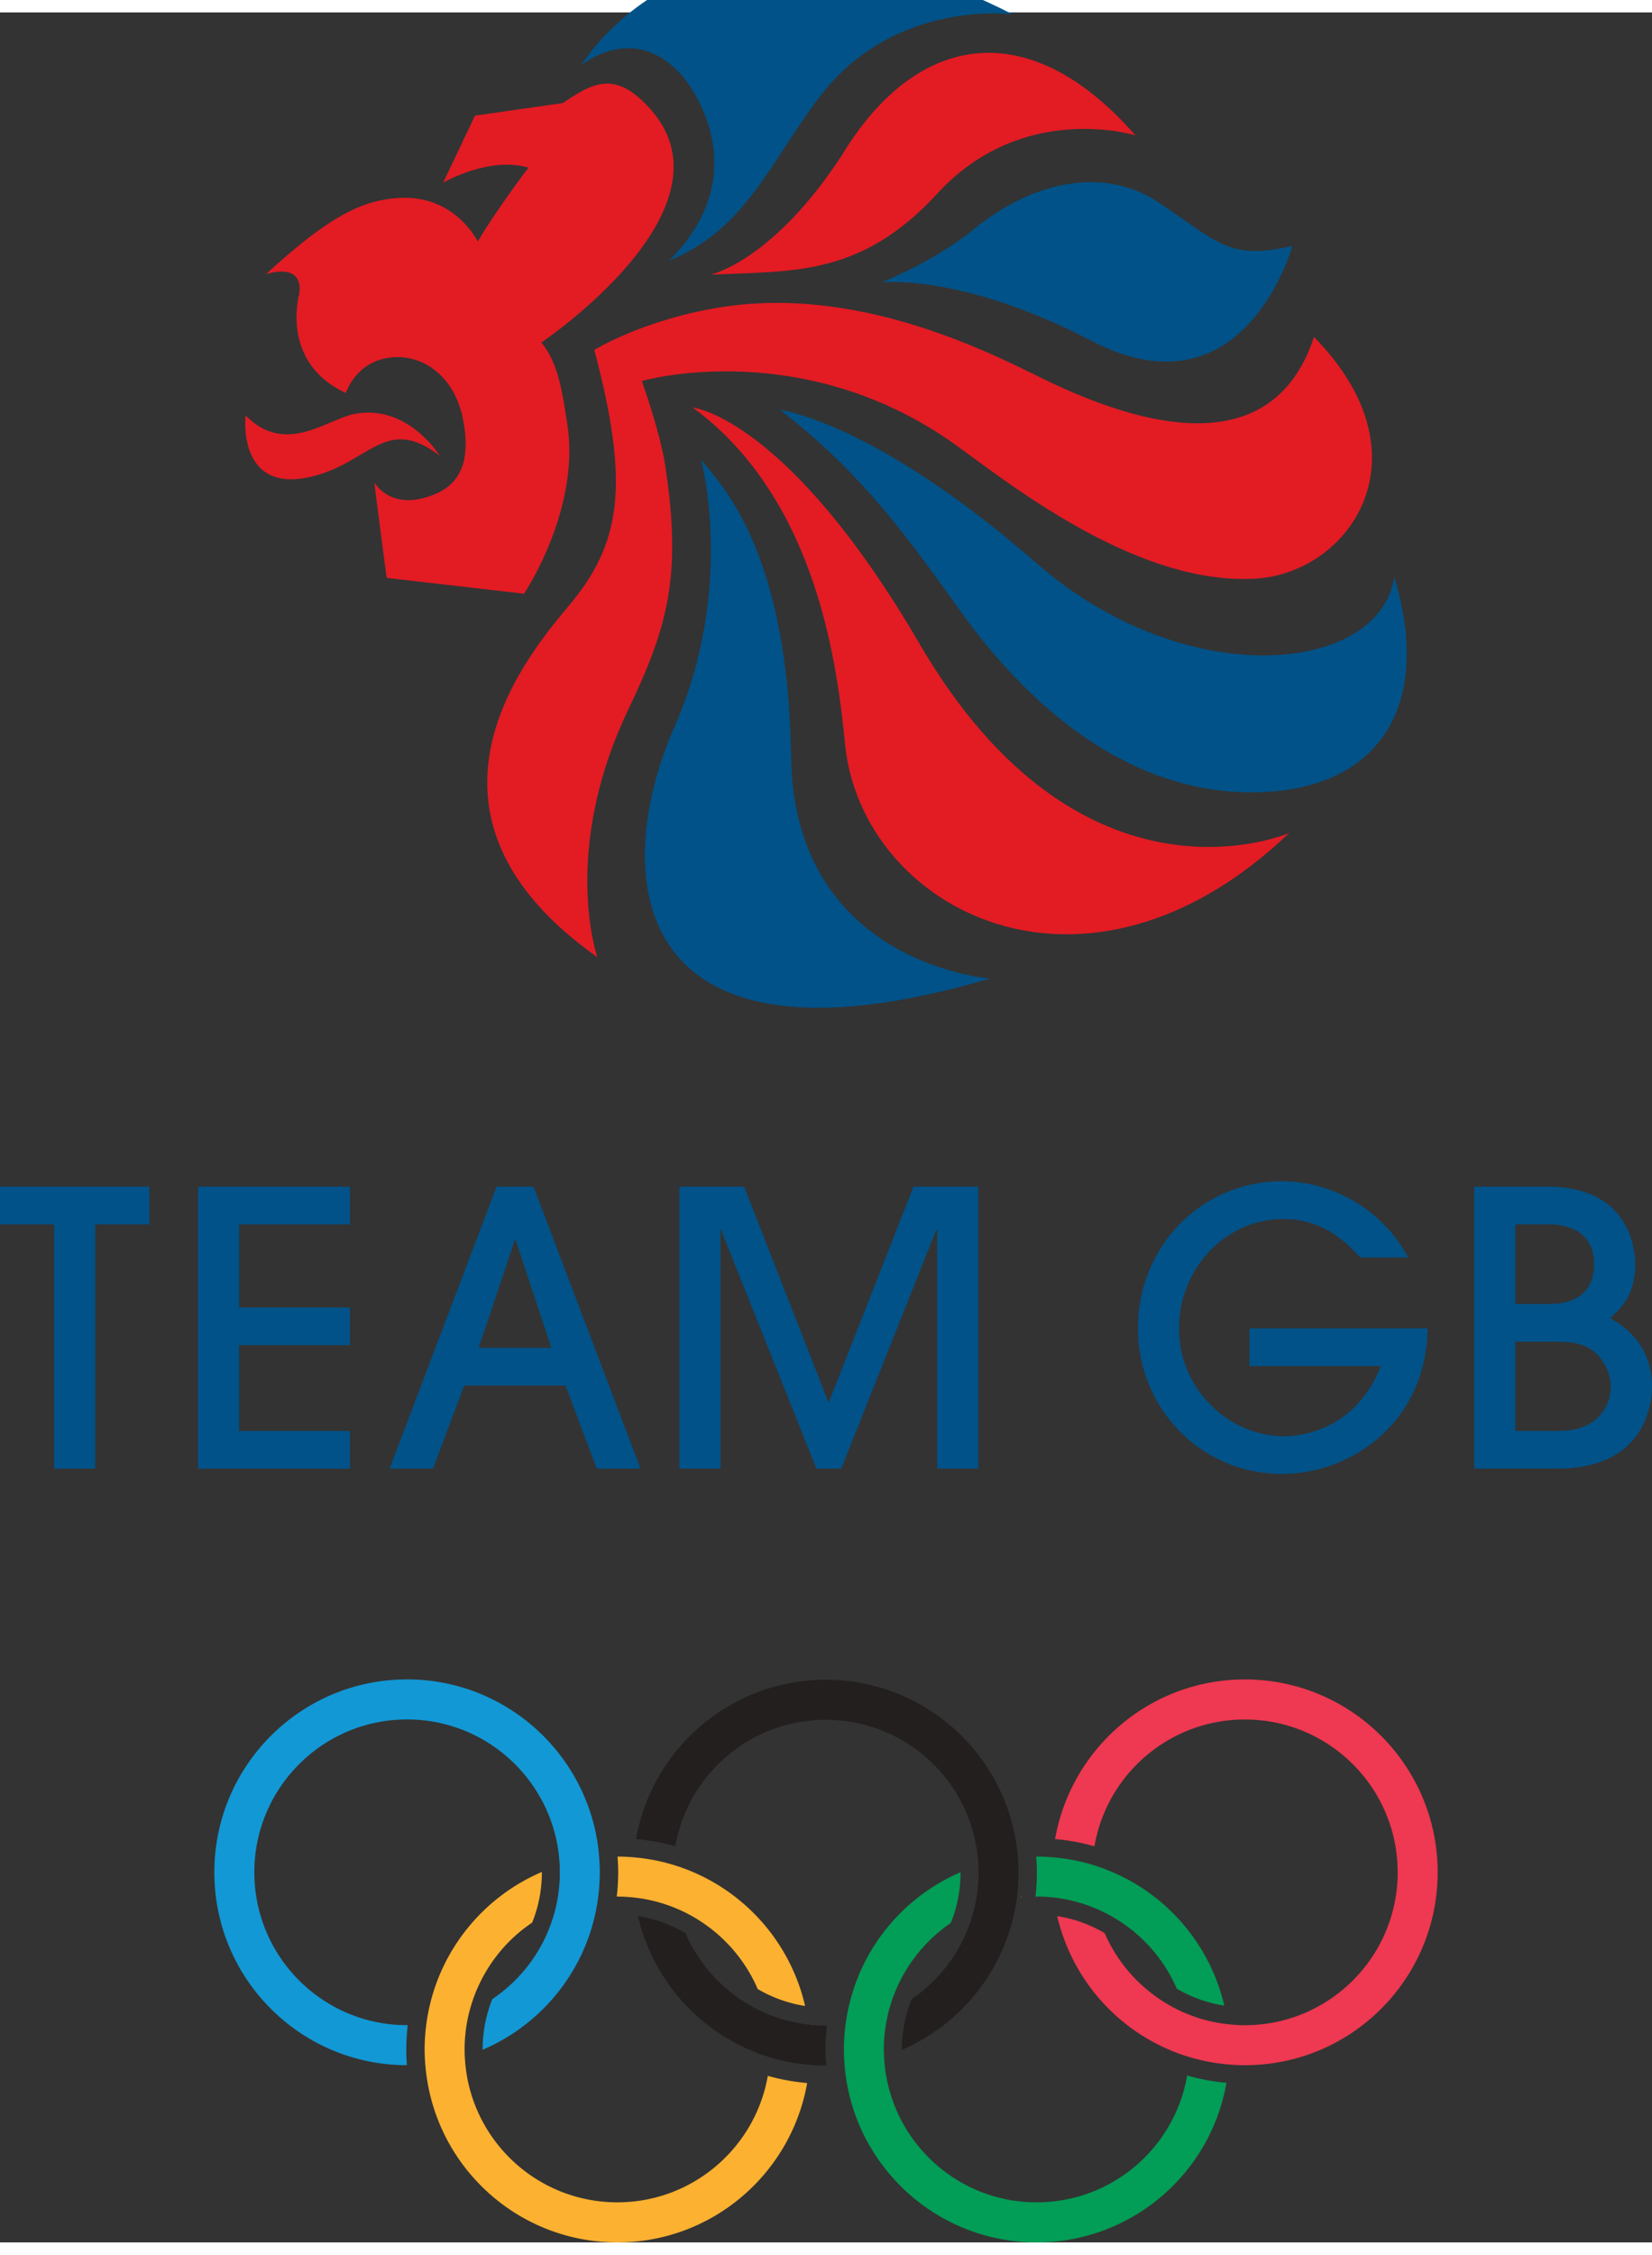 <?xml version="1.0" encoding="UTF-8"?> <svg xmlns="http://www.w3.org/2000/svg" height="2500" viewBox="9.919 28.88 530.162 715.12" width="1833"><rect x="9.919" y="28.88" width="530.162" height="715.12" fill="#333333" stroke="none"/><path d="m27.274 495.872v-78.334h-17.355v-12.106h47.91v12.106h-17.355v78.334zm46.197 0v-90.44h48.761v12.106h-35.568v26.637h35.568v12.088h-35.568v27.521h35.568v12.088zm127.95 0-10.017-26.648h-32.51l-10.025 26.648h-13.925l34.34-90.438h11.853l34.341 90.438zm-14.537-38.736-11.494-34.597h-.243l-11.61 34.597zm123.786 38.736v-76.39h-.36l-30.425 76.39h-7.949l-30.556-76.39h-.242v76.39h-13.193v-90.44h20.772l27.131 69.303 27.247-69.303h20.774v90.44zm135.781-67.709c-3.787-4.162-11.362-12.335-24.686-12.335-18.824 0-33.486 16.123-33.486 35.06 0 19.924 16.497 34.597 33.608 34.597 2.563 0 22.487-.25 31.173-22.498h-42.172v-12.1h57.197c-.488 30.325-24.7 46.686-46.685 46.686-26.41 0-46.31-21.373-46.31-46.685 0-26.025 20.149-47.173 46.185-47.173 15.4 0 31.787 8.194 40.573 24.448zm36.559-22.731h23.448c25.551 0 28.25 18.706 28.25 25.053 0 10.013-5.026 14.425-8.076 17.1 3.798 2.2 13.449 7.95 13.449 22 0 9.287-5.137 26.271-30.073 26.271h-26.998zm13.2 37.63h10.75c12.346 0 14.548-7.451 14.548-12.713 0-12.822-12.348-12.822-15.285-12.822h-10.013zm0 40.697h14.285c13.324 0 16.39-9.525 16.39-14.174 0-3.3-1.351-6.475-3.186-8.925-4.037-5.375-10.137-5.5-14.789-5.5h-12.7z" fill="#005288"></path><g fill="#e31b23"><path d="m201.618 331.862s-11.811-33.767 9.818-79.164c12.75-26.723 17.443-42.88 11.918-78.82-1.56-10.251-7.461-26.798-7.461-26.798s52.246-15.107 102.061 21.462c19.024 13.931 58.334 44.181 95.033 41.909 30.107-1.876 56.172-39.285 18.611-77.489-13.55 41.292-56.796 27.58-83.97 14.837-14.46-6.788-58.733-31.692-105.781-24.462-25.11 3.862-41.204 13.769-41.204 13.769 11.469 43.29 8.718 62.103-8.357 82.276-15.912 18.792-54.115 67.62 9.332 112.48m-50.586-160.81s-9.995-16.45-27.059-13.467c-8.958 1.56-22.348 13.698-35.248.538 0 0-2.817 24.9 20.45 19.792 19.296-4.225 24.39-20.307 41.857-6.863"></path><path d="m190.48 57.96c9.05-5.9 16.593-11.442 28.576 2.406 27.735 32.061-35.404 74.365-35.404 74.365 5.413 6.586 6.695 15.588 8.343 26.286 4.212 27.367-13.9 54.285-13.9 54.285l-44.104-5.08-3.953-30.493c4.275 5.901 11.21 7.106 19.556 3.613 10.378-4.361 10.818-14.53 8.854-24.292-2.762-13.712-13.242-21.042-23.917-19.404-10.707 1.65-13.594 11.287-13.594 11.287-21.355-9.8-14.969-31.841-14.969-31.841 1.388-10.537-10.736-6.23-10.736-6.23 21.107-19.443 31.522-23.694 42.34-24.462 18.393-1.307 25.661 13.961 25.661 13.961 6.249-10.587 16.302-23.704 16.302-23.704-12.809-3.738-27.399 4.837-27.399 4.837l10.215-21.511zm233.205 234.055c-65.858 62.735-137.205 24.312-142.55-28.272-2.325-22.925-8.174-78.303-48.936-108.176 0 0 30.46 3.163 72.81 75.783 52.294 89.72 118.676 60.665 118.676 60.665m-185.665-179.047s19.89-4.275 42.035-38.228c23.686-39.167 59.721-45.86 94.246-6.43 0 0-36.072-11.212-63.498 18.586-24.398 26.496-45.726 24.897-72.782 26.072"></path></g><path d="m457.346 209.881c-4.475 31.155-66.809 37.517-114.894-4.46-51.972-45.38-82.212-49.085-82.212-49.085 23.543 18.197 37.666 36.091 56.841 63.082 36.8 51.816 73.472 59.504 93.994 59.583 41.746.177 58.822-28.084 46.27-69.12m-129.691 128.812s-62.921-4.5-63.847-71.045c-.932-66.364-22.611-87.545-28.911-95.369 0 0 11.441 41.635-9.15 87.114-20.123 47.359-13.747 113.324 101.908 79.3m-34.511-223.307c-.027-.207 15.712-6.02 29.184-16.905 23.024-18.611 45.073-18.137 58.87-9.013 19.664 12.993 22.75 19.069 43.472 14.313 0 0-15.372 55.916-64.447 30.424-41.991-21.824-67.04-18.613-67.08-18.82" fill="#005288"></path><path d="m196.274 99.401s-16.798-2.326-27.424 11.739c-6.925 9.154-10.424 18.697-21.202 23.048l.157-.124-.157.124c12.364-12.359 3.104-24.539 2.149-25.708-6.834-8.396-14.605-1.901-14.605-1.901s17.342-29.452 61.082-7.178" fill="#005288" transform="matrix(2.268 0 0 2.268 -110.159 -195.906)"></path><path d="m336.578 620.58c-.148-2.001-.4-3.95-.737-5.85-5.085-29.07-30.395-51.16-60.906-51.16-30.476 0-55.79 22.087-60.898 51.085a66.073 66.073 0 0 1 12.616 2.323c4.008-23.05 24.086-40.56 48.28-40.56 24.274 0 44.397 17.624 48.323 40.784.35 1.937.551 3.921.65 5.949.042.735.062 1.499.062 2.288 0 4.123-.537 8.138-1.488 11.986a48.343 48.343 0 0 1 -2.798 7.997 49.055 49.055 0 0 1 -17.198 20.561 43.017 43.017 0 0 0 -3.137 16.141v.145c17.824-7.686 31.314-23.473 35.797-42.748.474-1.976.862-3.962 1.114-6.012.324-2.65.538-5.348.538-8.074a58.14 58.14 0 0 0 -.218-4.856" fill="#231f1f"></path><path d="m390.9 690.475c-3.974 23.126-24.075 40.677-48.31 40.677-24.26 0-44.386-17.633-48.31-40.795-.348-1.928-.548-3.924-.65-5.95a41.65 41.65 0 0 1 -.075-2.276c0-4.15.549-8.151 1.5-11.973.7-2.8 1.637-5.477 2.786-8.037a49.395 49.395 0 0 1 17.212-20.561 42.866 42.866 0 0 0 3.125-16.112c0-.063-.014-.113-.014-.15-17.812 7.662-31.31 23.462-35.783 42.751a62.733 62.733 0 0 0 -1.1 5.988 61.843 61.843 0 0 0 -.537 8.096c0 1.653.088 3.252.215 4.872.147 1.975.4 3.923.723 5.85 5.088 29.051 30.425 51.145 60.908 51.145 30.524 0 55.86-22.108 60.921-51.171a68.6 68.6 0 0 1 -12.612-2.354m-24.697-65.521a66.519 66.519 0 0 0 -5.75-2.064 63.277 63.277 0 0 0 -12.65-2.39 61.617 61.617 0 0 0 -5.212-.225h-.14c.14 1.701.226 3.4.226 5.162 0 2.588-.15 5.137-.449 7.686.125 0 .225-.025.363-.025 1.89 0 3.726.125 5.534.313a48.745 48.745 0 0 1 13.7 3.624 49.258 49.258 0 0 1 7.251 3.851 49.118 49.118 0 0 1 18.5 21.747 43.186 43.186 0 0 0 15.25 5.437c-4.55-19.58-18.4-35.605-36.623-43.116" fill="#029d56"></path><path d="m409.424 563.47c-30.51 0-55.823 22.138-60.908 51.197 4.336.362 8.56 1.15 12.635 2.313 3.948-23.099 24.06-40.66 48.273-40.66 27.086 0 49.035 21.936 49.035 49.01 0 26.925-21.711 48.77-48.598 49.02h-.437a44.56 44.56 0 0 1 -5.525-.325 47.564 47.564 0 0 1 -13.7-3.601 47.76 47.76 0 0 1 -7.251-3.849 49.218 49.218 0 0 1 -18.522-21.75 42.72 42.72 0 0 0 -15.225-5.45c4.563 19.602 18.384 35.598 36.636 43.137 1.86.789 3.76 1.44 5.713 2.032a62.62 62.62 0 0 0 12.7 2.406c1.702.145 3.427.236 5.176.236.25 0 .474-.014.724-.014 33.835-.362 61.145-27.925 61.145-61.848 0-34.142-27.698-61.854-61.871-61.854" fill="#ef3851"></path><path d="m256.32 690.588c-3.994 23.01-24.085 40.562-48.266 40.562-24.305 0-44.45-17.647-48.339-40.823a52.907 52.907 0 0 1 -.637-5.976 51.077 51.077 0 0 1 -.057-2.222c0-4.15.515-8.185 1.502-12.027.707-2.747 1.624-5.423 2.776-7.972 3.78-8.437 9.815-15.599 17.4-20.675a43.028 43.028 0 0 0 3.118-16.122v-.127c-17.894 7.638-31.436 23.448-35.968 42.75-.455 1.976-.843 3.946-1.1 5.988a62.585 62.585 0 0 0 -.562 8.185c0 1.598.095 3.197.209 4.796.168 1.962.394 3.903.744 5.824 5.019 29.111 30.383 51.246 60.919 51.246 30.47 0 55.777-22.067 60.891-51.094-4.336-.39-8.575-1.152-12.63-2.313" fill="#fcb130"></path><path d="m202.203 620.554c-.159-1.987-.356-3.923-.71-5.851-5.033-29.098-30.386-51.246-60.928-51.246-34.173 0-61.86 27.71-61.86 61.855 0 34.162 27.662 61.847 61.796 61.86a64.3 64.3 0 0 1 -.192-5.05c0-2.627.17-5.228.437-7.78h-.181c-27.08 0-49.024-21.946-49.024-49.034 0-27.061 21.943-49.008 49.024-49.008 24.28 0 44.429 17.674 48.327 40.823.338 1.948.538 3.935.644 5.973.025.738.05 1.475.05 2.214 0 4.164-.515 8.174-1.488 12.038-.7 2.751-1.65 5.425-2.775 7.997a49.297 49.297 0 0 1 -17.42 20.65c-1.987 5-3.1 10.42-3.1 16.127v.097c17.896-7.609 31.449-23.425 35.955-42.72a61.35 61.35 0 0 0 1.1-6.013c.34-2.663.547-5.386.547-8.174a54.382 54.382 0 0 0 -.202-4.758" fill="#1298d5"></path><path d="m231.709 624.979a57.695 57.695 0 0 0 -5.738-2.05 60.573 60.573 0 0 0 -12.68-2.411 54.323 54.323 0 0 0 -5.187-.238c.118 1.676.206 3.352.206 5.053 0 2.624-.163 5.225-.462 7.774h.206c1.88 0 3.726.125 5.556.324a48.732 48.732 0 0 1 13.694 3.616 48.348 48.348 0 0 1 7.235 3.848c8.174 5.262 14.671 12.862 18.545 21.863a43.786 43.786 0 0 0 15.206 5.434c-4.495-19.615-18.345-35.663-36.581-43.213" fill="#fcb130"></path><path d="m275.305 674.452c-.125 0-.25.027-.374.027-1.876 0-3.738-.13-5.557-.33a48.546 48.546 0 0 1 -13.693-3.623c-2.538-1.078-4.944-2.386-7.23-3.851-8.181-5.275-14.672-12.862-18.552-21.85a42.645 42.645 0 0 0 -15.232-5.45c4.543 19.625 18.355 35.664 36.607 43.198 1.853.803 3.78 1.474 5.736 2.073a61.596 61.596 0 0 0 12.68 2.402c1.735.138 3.463.26 5.24.26.048 0 .076-.027.148-.027a59.45 59.45 0 0 1 -.224-5.155c.002-2.599.152-5.15.451-7.674" fill="#231f1f"></path><path d="m270.694 674.452c.014 0 .05-.014.064-.014-.012-.075-.012-.159-.041-.26-.01.097-.01.185-.023.274m66.959-41.324h-.1c.025.1.025.249.048.351.027-.1.052-.25.052-.351" fill="#fff"></path></svg> 